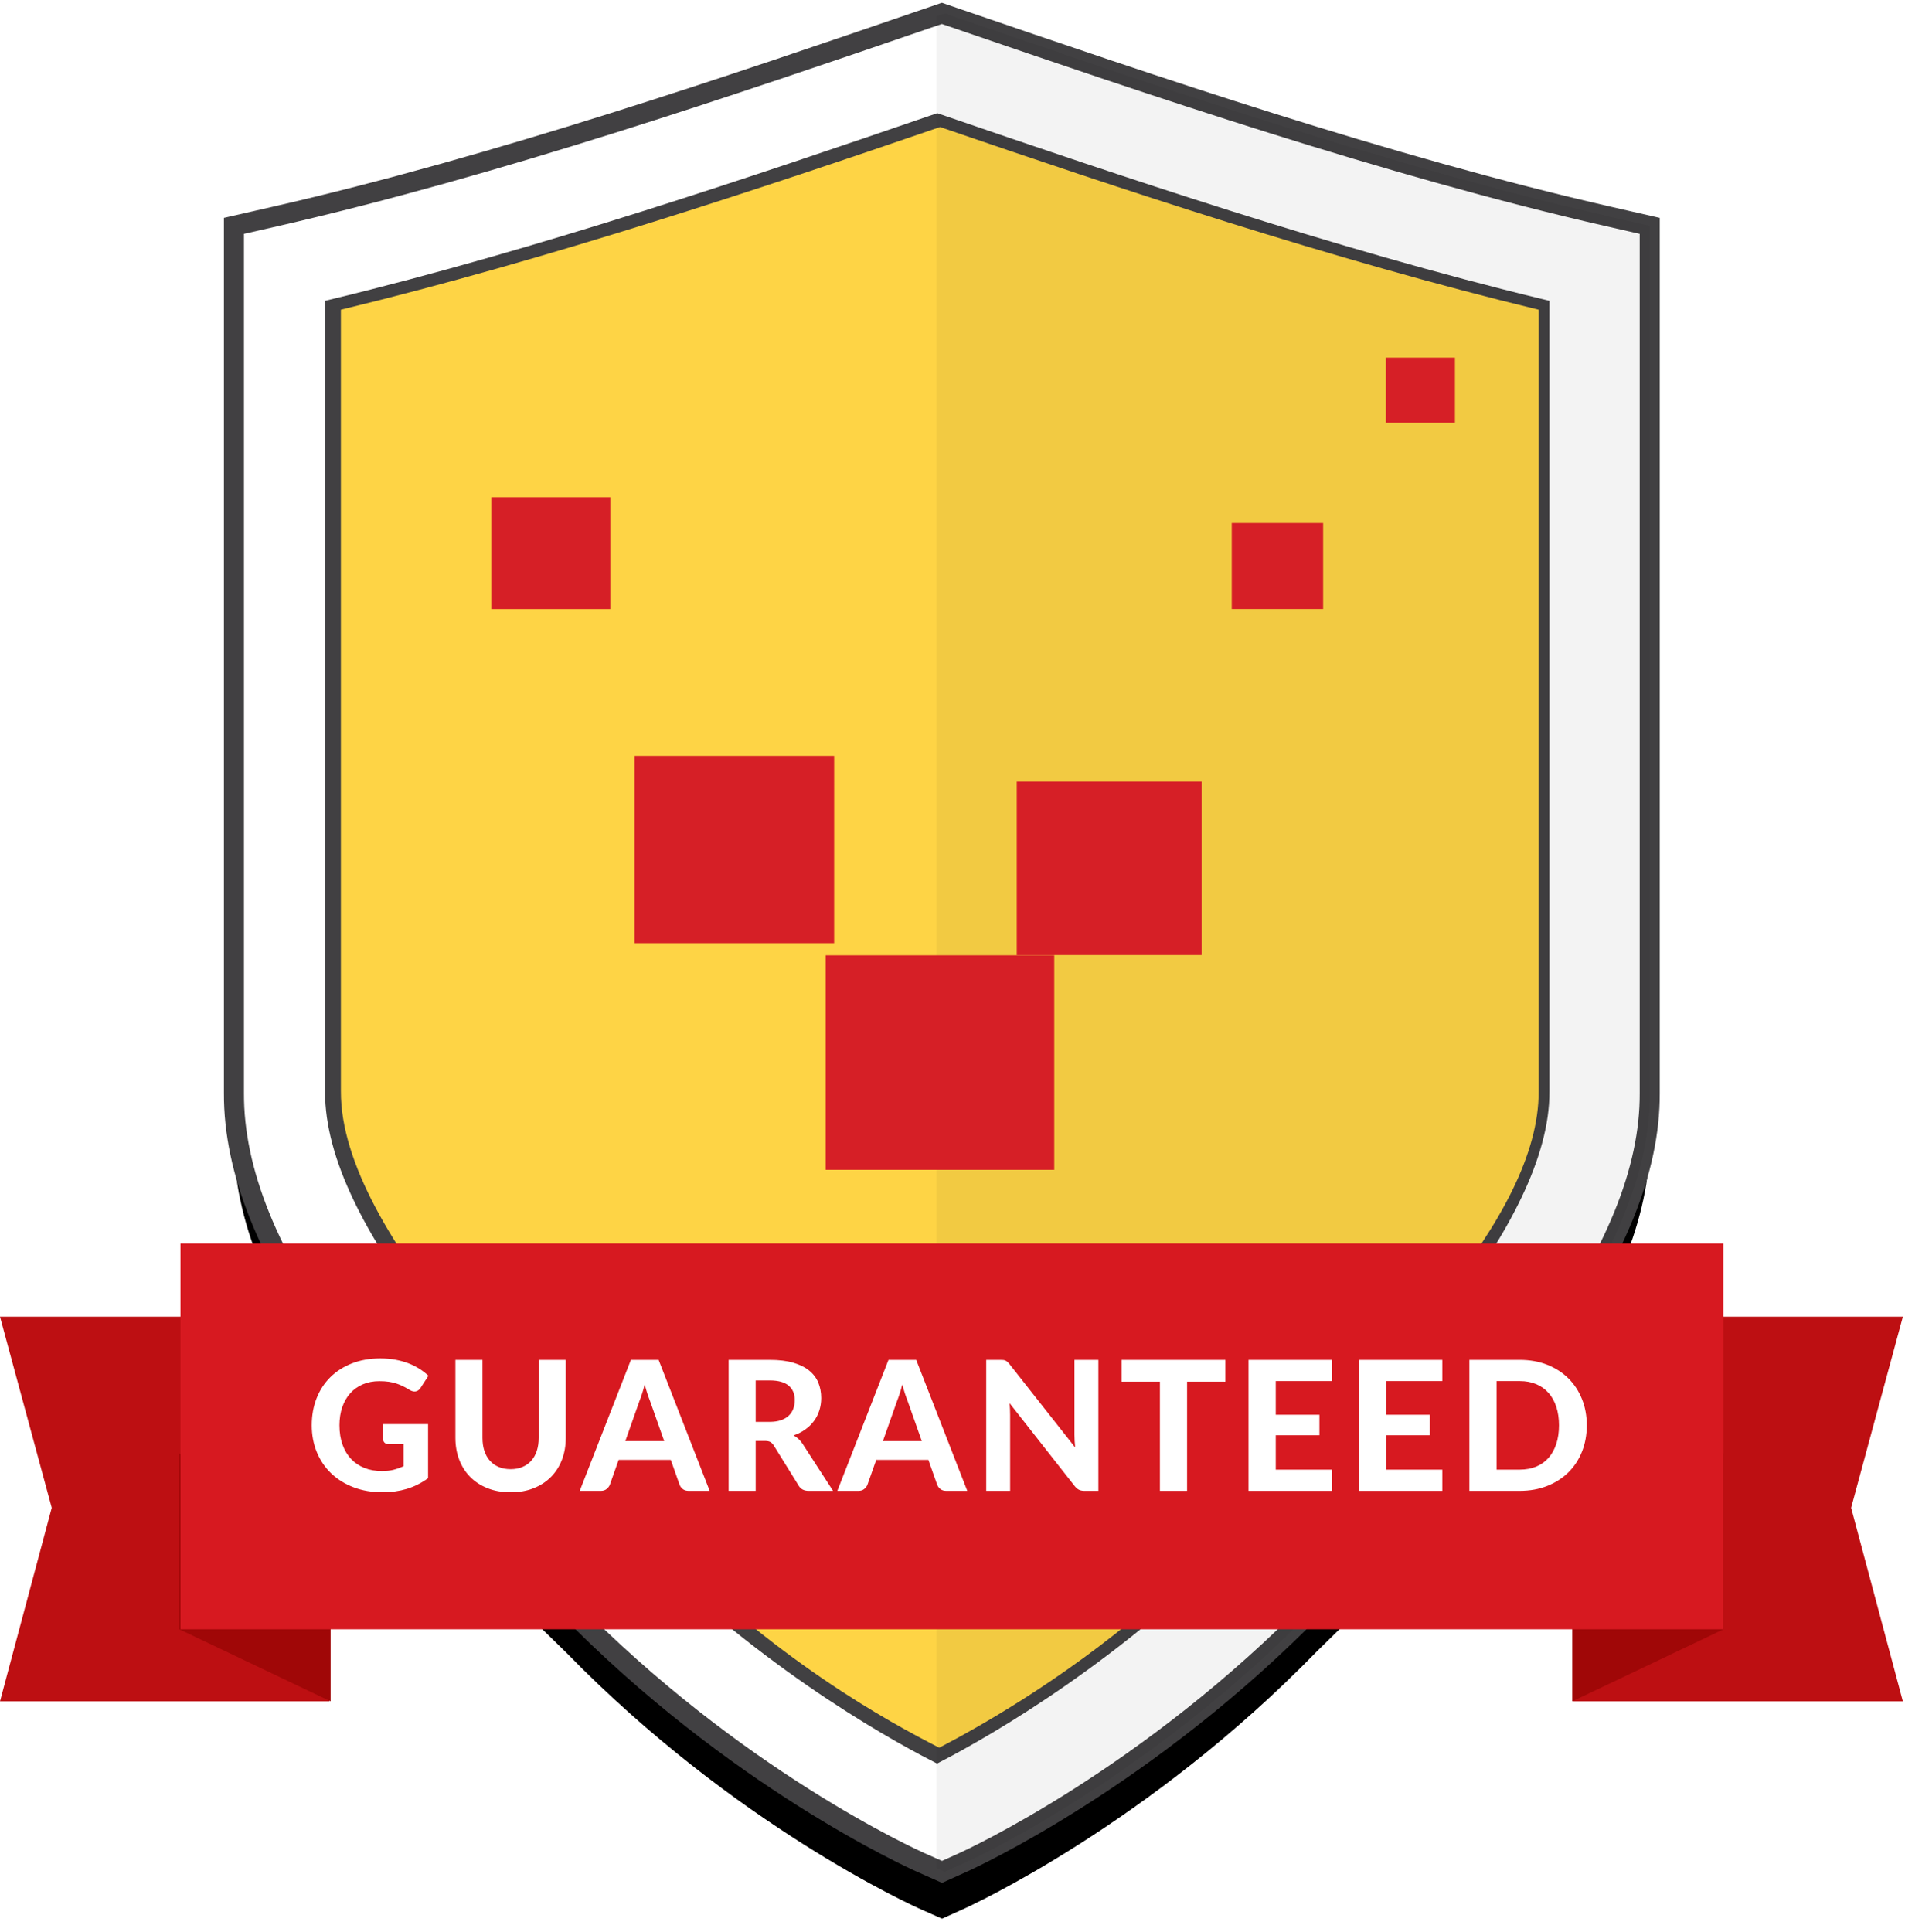 <?xml version="1.0" encoding="UTF-8"?>
<svg width="285px" height="289px" viewBox="0 0 285 289" version="1.1" xmlns="http://www.w3.org/2000/svg" xmlns:xlink="http://www.w3.org/1999/xlink">
    <!-- Generator: Sketch 49 (51002) - http://www.bohemiancoding.com/sketch -->
    <title>Group 6</title>
    <desc>Created with Sketch.</desc>
    <defs>
        <path d="M105.93,278 L102.76,276.593 C101.635,276.093 74.948,264.079 49.759,238.238 C34.403,223.387 23.642,211.499 15.897,200.833 C5.145,186.023 -0.055,173.161 0,161.512 L0,31.785 L6.111,30.391 C39.316,22.814 74.846,10.641 103.395,0.86 L105.905,0 L108.415,0.86 C136.965,10.641 172.498,22.815 205.698,30.391 L211.809,31.785 L211.809,161.512 C211.865,173.018 206.662,185.793 195.904,200.564 C185.768,214.482 171.753,228.561 162.059,237.968 C136.883,263.874 110.215,276.068 109.091,276.575 L105.93,278 Z M15.13,44.178 L15.13,161.244 C15.027,180.425 39.081,206.175 60.048,226.466 L60.217,226.635 C78.449,245.38 97.753,256.294 105.187,260.109 C112.636,256.225 132.037,245.122 150.208,226.383 L150.375,226.216 C171.346,205.85 195.406,180.061 195.305,161.244 L195.305,44.178 C164.179,36.637 131.876,25.655 105.217,16.515 C78.559,25.654 46.258,36.636 15.13,44.178 Z" id="path-1"></path>
        <filter x="-2.4%" y="-1.8%" width="104.7%" height="106.1%" filterUnits="objectBoundingBox" id="filter-2">
            <feMorphology radius="1.5" operator="dilate" in="SourceAlpha" result="shadowSpreadOuter1"></feMorphology>
            <feOffset dx="0" dy="7" in="shadowSpreadOuter1" result="shadowOffsetOuter1"></feOffset>
            <feComposite in="shadowOffsetOuter1" in2="SourceAlpha" operator="out" result="shadowOffsetOuter1"></feComposite>
            <feColorMatrix values="0 0 0 0 0   0 0 0 0 0   0 0 0 0 0  0 0 0 0.05 0" type="matrix" in="shadowOffsetOuter1"></feColorMatrix>
        </filter>
    </defs>
    <g id="new" stroke="none" stroke-width="1" fill="none" fill-rule="evenodd">
        <g id="Transfer-Domains" transform="translate(-914, -1461)">
            <g id="Group-6" transform="translate(914, 1463)">
                <g id="Group-50" transform="translate(35, 0)">
                    <g id="Combined-Shape">
                        <use fill="black" fill-opacity="1" filter="url(#filter-2)" xlink:href="#path-1"></use>
                        <use stroke="#414042" stroke-width="3" fill="#FFFFFF" fill-rule="evenodd" xlink:href="#path-1"></use>
                    </g>
                    <path d="M16,161.232 C15.943,171.874 23.77,184.837 34.331,197.734 C42.805,208.083 53.039,218.391 62.374,227.424 C80.775,246.339 98.079,255.61 105.513,259.425 C110.909,256.612 123.681,249.555 136.65,238.453 C141.587,234.227 145.672,228.941 150.683,223.774 C171.821,203.242 195.291,180.049 195.19,161.232 L195.19,44.327 C164.064,36.786 132.3,26.14 105.64,17 C78.982,26.14 47.128,36.785 16,44.327 L16,161.232 Z" id="Fill-5" fill="#FED445"></path>
                    <path d="M205.722,30.391 C172.65,22.815 137.254,10.641 108.813,0.86 L106.313,0 L105.084,0.423 L105.084,277.441 L106.338,278 L109.487,276.574 C110.607,276.067 137.172,263.873 162.251,237.968 C171.908,228.561 185.868,214.482 195.966,200.564 C206.682,185.792 211.865,173.018 211.809,161.512 L211.809,31.786 L205.722,30.391 Z" id="Fill-17" fill="#0D0D0D" opacity="0.05"></path>
                    <path d="M172.833,60.739 L182.167,60.739 L182.167,52 L172.833,52 L172.833,60.739 Z M39,88.606 L55.802,88.606 L55.802,72.875 L39,72.875 L39,88.606 Z M149.777,88.602 L162.45,88.602 L162.45,76.738 L149.777,76.738 L149.777,88.602 Z M60.438,111.559 L60.438,138.577 L89.292,138.577 L89.293,111.559 L60.438,111.559 Z M117.613,140.359 L144.268,140.359 L144.268,115.402 L117.613,115.402 L117.613,140.359 Z M89.024,172.479 L122.222,172.479 L122.222,141.398 L89.024,141.398 L89.024,172.479 Z" id="Page-1" stroke="#D61F26" fill="#D61F26"></path>
                </g>
                <g id="guaranteed_shield-(1)" transform="translate(0, 184)">
                    <g id="Group">
                        <g transform="translate(234.67, 10.579)" fill-rule="nonzero" id="Shape">
                            <polygon fill="#BD0F12" points="0.737 57.91 50.012 57.91 42.271 28.955 50.012 0.378 0.737 0.378"></polygon>
                            <polygon fill="#A00707" points="0.549 57.91 23.203 47.123 23.203 20.817 0.549 37.093"></polygon>
                        </g>
                        <g transform="translate(0, 10.579)" fill-rule="nonzero" id="Shape">
                            <polygon fill="#BD0F12" points="49.274 57.91 0 57.91 7.74 28.955 0 0.378 49.274 0.378"></polygon>
                            <polygon fill="#A00707" points="49.463 57.91 26.808 47.123 26.808 20.817 49.463 37.093"></polygon>
                        </g>
                        <rect id="Rectangle-path" fill="#D71920" fill-rule="nonzero" x="27" y="0" width="230.823" height="57.706"></rect>
                        <path d="M57.319,27.023 L64.042,27.023 L64.042,35.11 C63.043,35.839 61.979,36.372 60.85,36.71 C59.72,37.047 58.525,37.216 57.265,37.216 C55.654,37.216 54.196,36.966 52.891,36.467 C51.586,35.967 50.47,35.272 49.543,34.381 C48.616,33.49 47.901,32.433 47.397,31.209 C46.893,29.984 46.641,28.648 46.641,27.199 C46.641,25.732 46.882,24.387 47.363,23.163 C47.845,21.938 48.531,20.886 49.422,20.003 C50.313,19.121 51.391,18.433 52.655,17.938 C53.92,17.443 55.335,17.195 56.901,17.195 C57.711,17.195 58.467,17.261 59.169,17.391 C59.871,17.522 60.519,17.702 61.113,17.931 C61.707,18.161 62.251,18.433 62.746,18.748 C63.241,19.063 63.691,19.409 64.096,19.788 L62.922,21.596 C62.742,21.885 62.508,22.06 62.22,22.123 C61.932,22.186 61.617,22.114 61.275,21.907 C60.951,21.709 60.634,21.531 60.323,21.374 C60.013,21.216 59.682,21.079 59.331,20.962 C58.98,20.845 58.597,20.755 58.183,20.692 C57.769,20.629 57.292,20.598 56.752,20.598 C55.843,20.598 55.02,20.755 54.282,21.07 C53.544,21.385 52.916,21.83 52.399,22.407 C51.881,22.983 51.483,23.675 51.204,24.485 C50.925,25.296 50.785,26.2 50.785,27.199 C50.785,28.279 50.938,29.244 51.244,30.095 C51.55,30.945 51.982,31.663 52.54,32.248 C53.098,32.833 53.767,33.278 54.545,33.584 C55.324,33.891 56.19,34.044 57.144,34.044 C57.792,34.044 58.37,33.978 58.879,33.848 C59.387,33.717 59.884,33.54 60.37,33.315 L60.37,30.02 L58.156,30.02 C57.895,30.02 57.691,29.951 57.542,29.811 C57.394,29.672 57.319,29.494 57.319,29.278 L57.319,27.023 Z M76.393,33.76 C77.05,33.76 77.639,33.65 78.161,33.429 C78.683,33.209 79.124,32.896 79.484,32.491 C79.844,32.086 80.119,31.596 80.308,31.02 C80.497,30.443 80.591,29.796 80.591,29.076 L80.591,17.412 L84.641,17.412 L84.641,29.076 C84.641,30.264 84.45,31.355 84.068,32.349 C83.685,33.344 83.138,34.201 82.427,34.921 C81.716,35.641 80.852,36.203 79.835,36.608 C78.818,37.014 77.671,37.216 76.393,37.216 C75.115,37.216 73.965,37.014 72.944,36.608 C71.922,36.203 71.056,35.641 70.345,34.921 C69.634,34.201 69.087,33.344 68.705,32.349 C68.322,31.355 68.131,30.264 68.131,29.076 L68.131,17.412 L72.181,17.412 L72.181,29.076 C72.181,29.796 72.275,30.443 72.464,31.02 C72.653,31.596 72.928,32.086 73.288,32.491 C73.648,32.896 74.089,33.209 74.611,33.429 C75.133,33.65 75.727,33.76 76.393,33.76 Z M99.368,29.561 L97.249,23.567 C97.123,23.252 96.99,22.884 96.85,22.46 C96.711,22.037 96.578,21.579 96.452,21.084 C96.326,21.588 96.193,22.053 96.054,22.481 C95.914,22.908 95.782,23.279 95.656,23.595 L93.55,29.561 L99.368,29.561 Z M106.172,37 L103.027,37 C102.676,37 102.39,36.917 102.169,36.75 C101.949,36.584 101.785,36.37 101.677,36.109 L100.354,32.37 L92.551,32.37 L91.228,36.109 C91.138,36.334 90.98,36.539 90.755,36.723 C90.53,36.908 90.247,37 89.905,37 L86.732,37 L94.387,17.412 L98.531,17.412 L106.172,37 Z M115.134,26.686 C115.791,26.686 116.358,26.603 116.835,26.436 C117.312,26.27 117.704,26.04 118.01,25.748 C118.316,25.455 118.541,25.111 118.685,24.715 C118.829,24.319 118.901,23.887 118.901,23.419 C118.901,22.492 118.592,21.772 117.976,21.259 C117.359,20.746 116.421,20.489 115.161,20.489 L113.055,20.489 L113.055,26.686 L115.134,26.686 Z M124.625,37 L120.966,37 C120.282,37 119.787,36.739 119.481,36.217 L115.755,30.209 C115.602,29.975 115.433,29.805 115.249,29.697 C115.064,29.588 114.792,29.535 114.432,29.535 L113.055,29.535 L113.055,37 L109.005,37 L109.005,17.412 L115.161,17.412 C116.529,17.412 117.699,17.553 118.671,17.837 C119.643,18.12 120.44,18.514 121.061,19.018 C121.682,19.522 122.136,20.123 122.424,20.82 C122.712,21.518 122.856,22.285 122.856,23.122 C122.856,23.77 122.764,24.384 122.579,24.965 C122.395,25.545 122.127,26.074 121.776,26.551 C121.425,27.028 120.993,27.451 120.48,27.82 C119.967,28.189 119.382,28.486 118.725,28.711 C118.986,28.855 119.229,29.028 119.454,29.231 C119.679,29.433 119.882,29.674 120.062,29.953 L124.625,37 Z M137.907,29.561 L135.787,23.567 C135.661,23.252 135.529,22.884 135.389,22.46 C135.25,22.037 135.117,21.579 134.991,21.084 C134.865,21.588 134.732,22.053 134.593,22.481 C134.453,22.908 134.32,23.279 134.194,23.595 L132.088,29.561 L137.907,29.561 Z M144.711,37 L141.565,37 C141.214,37 140.929,36.917 140.708,36.75 C140.488,36.584 140.323,36.37 140.215,36.109 L138.892,32.37 L131.089,32.37 L129.766,36.109 C129.676,36.334 129.519,36.539 129.294,36.723 C129.069,36.908 128.785,37 128.443,37 L125.271,37 L132.925,17.412 L137.07,17.412 L144.711,37 Z M164.324,17.412 L164.324,37 L162.232,37 C161.917,37 161.651,36.948 161.435,36.845 C161.219,36.741 161.008,36.564 160.801,36.312 L151.04,23.892 C151.067,24.207 151.088,24.517 151.101,24.823 C151.115,25.129 151.121,25.412 151.121,25.674 L151.121,37 L147.544,37 L147.544,17.412 L149.677,17.412 C149.848,17.412 149.994,17.418 150.116,17.432 C150.237,17.445 150.347,17.477 150.446,17.526 C150.545,17.576 150.64,17.641 150.73,17.722 C150.82,17.803 150.919,17.911 151.027,18.046 L160.855,30.52 C160.819,30.178 160.792,29.847 160.774,29.528 C160.756,29.208 160.747,28.905 160.747,28.616 L160.747,17.412 L164.324,17.412 Z M183.317,20.678 L177.593,20.678 L177.593,37 L173.53,37 L173.53,20.678 L167.806,20.678 L167.806,17.412 L183.317,17.412 L183.317,20.678 Z M190.862,20.584 L190.862,25.619 L197.396,25.619 L197.396,28.684 L190.862,28.684 L190.862,33.828 L199.259,33.828 L199.259,37 L186.785,37 L186.785,17.412 L199.259,17.412 L199.259,20.584 L190.862,20.584 Z M207.384,20.584 L207.384,25.619 L213.918,25.619 L213.918,28.684 L207.384,28.684 L207.384,33.828 L215.781,33.828 L215.781,37 L203.307,37 L203.307,17.412 L215.781,17.412 L215.781,20.584 L207.384,20.584 Z M237.393,27.199 C237.393,28.63 237.152,29.946 236.67,31.148 C236.189,32.349 235.509,33.382 234.632,34.246 C233.754,35.11 232.699,35.785 231.466,36.271 C230.233,36.757 228.865,37 227.362,37 L219.829,37 L219.829,17.412 L227.362,17.412 C228.865,17.412 230.233,17.654 231.466,18.14 C232.699,18.627 233.754,19.304 234.632,20.172 C235.509,21.041 236.189,22.073 236.67,23.27 C237.152,24.468 237.393,25.777 237.393,27.199 Z M233.235,27.199 C233.235,26.173 233.1,25.251 232.83,24.431 C232.56,23.612 232.173,22.92 231.669,22.352 C231.165,21.785 230.55,21.349 229.826,21.043 C229.101,20.737 228.28,20.584 227.362,20.584 L223.906,20.584 L223.906,33.828 L227.362,33.828 C228.28,33.828 229.101,33.677 229.826,33.375 C230.55,33.074 231.165,32.637 231.669,32.066 C232.173,31.494 232.56,30.799 232.83,29.98 C233.1,29.161 233.235,28.234 233.235,27.199 Z" id="GUARANTEED" fill="#FFFFFF"></path>
                    </g>
                </g>
            </g>
        </g>
    </g>
</svg>